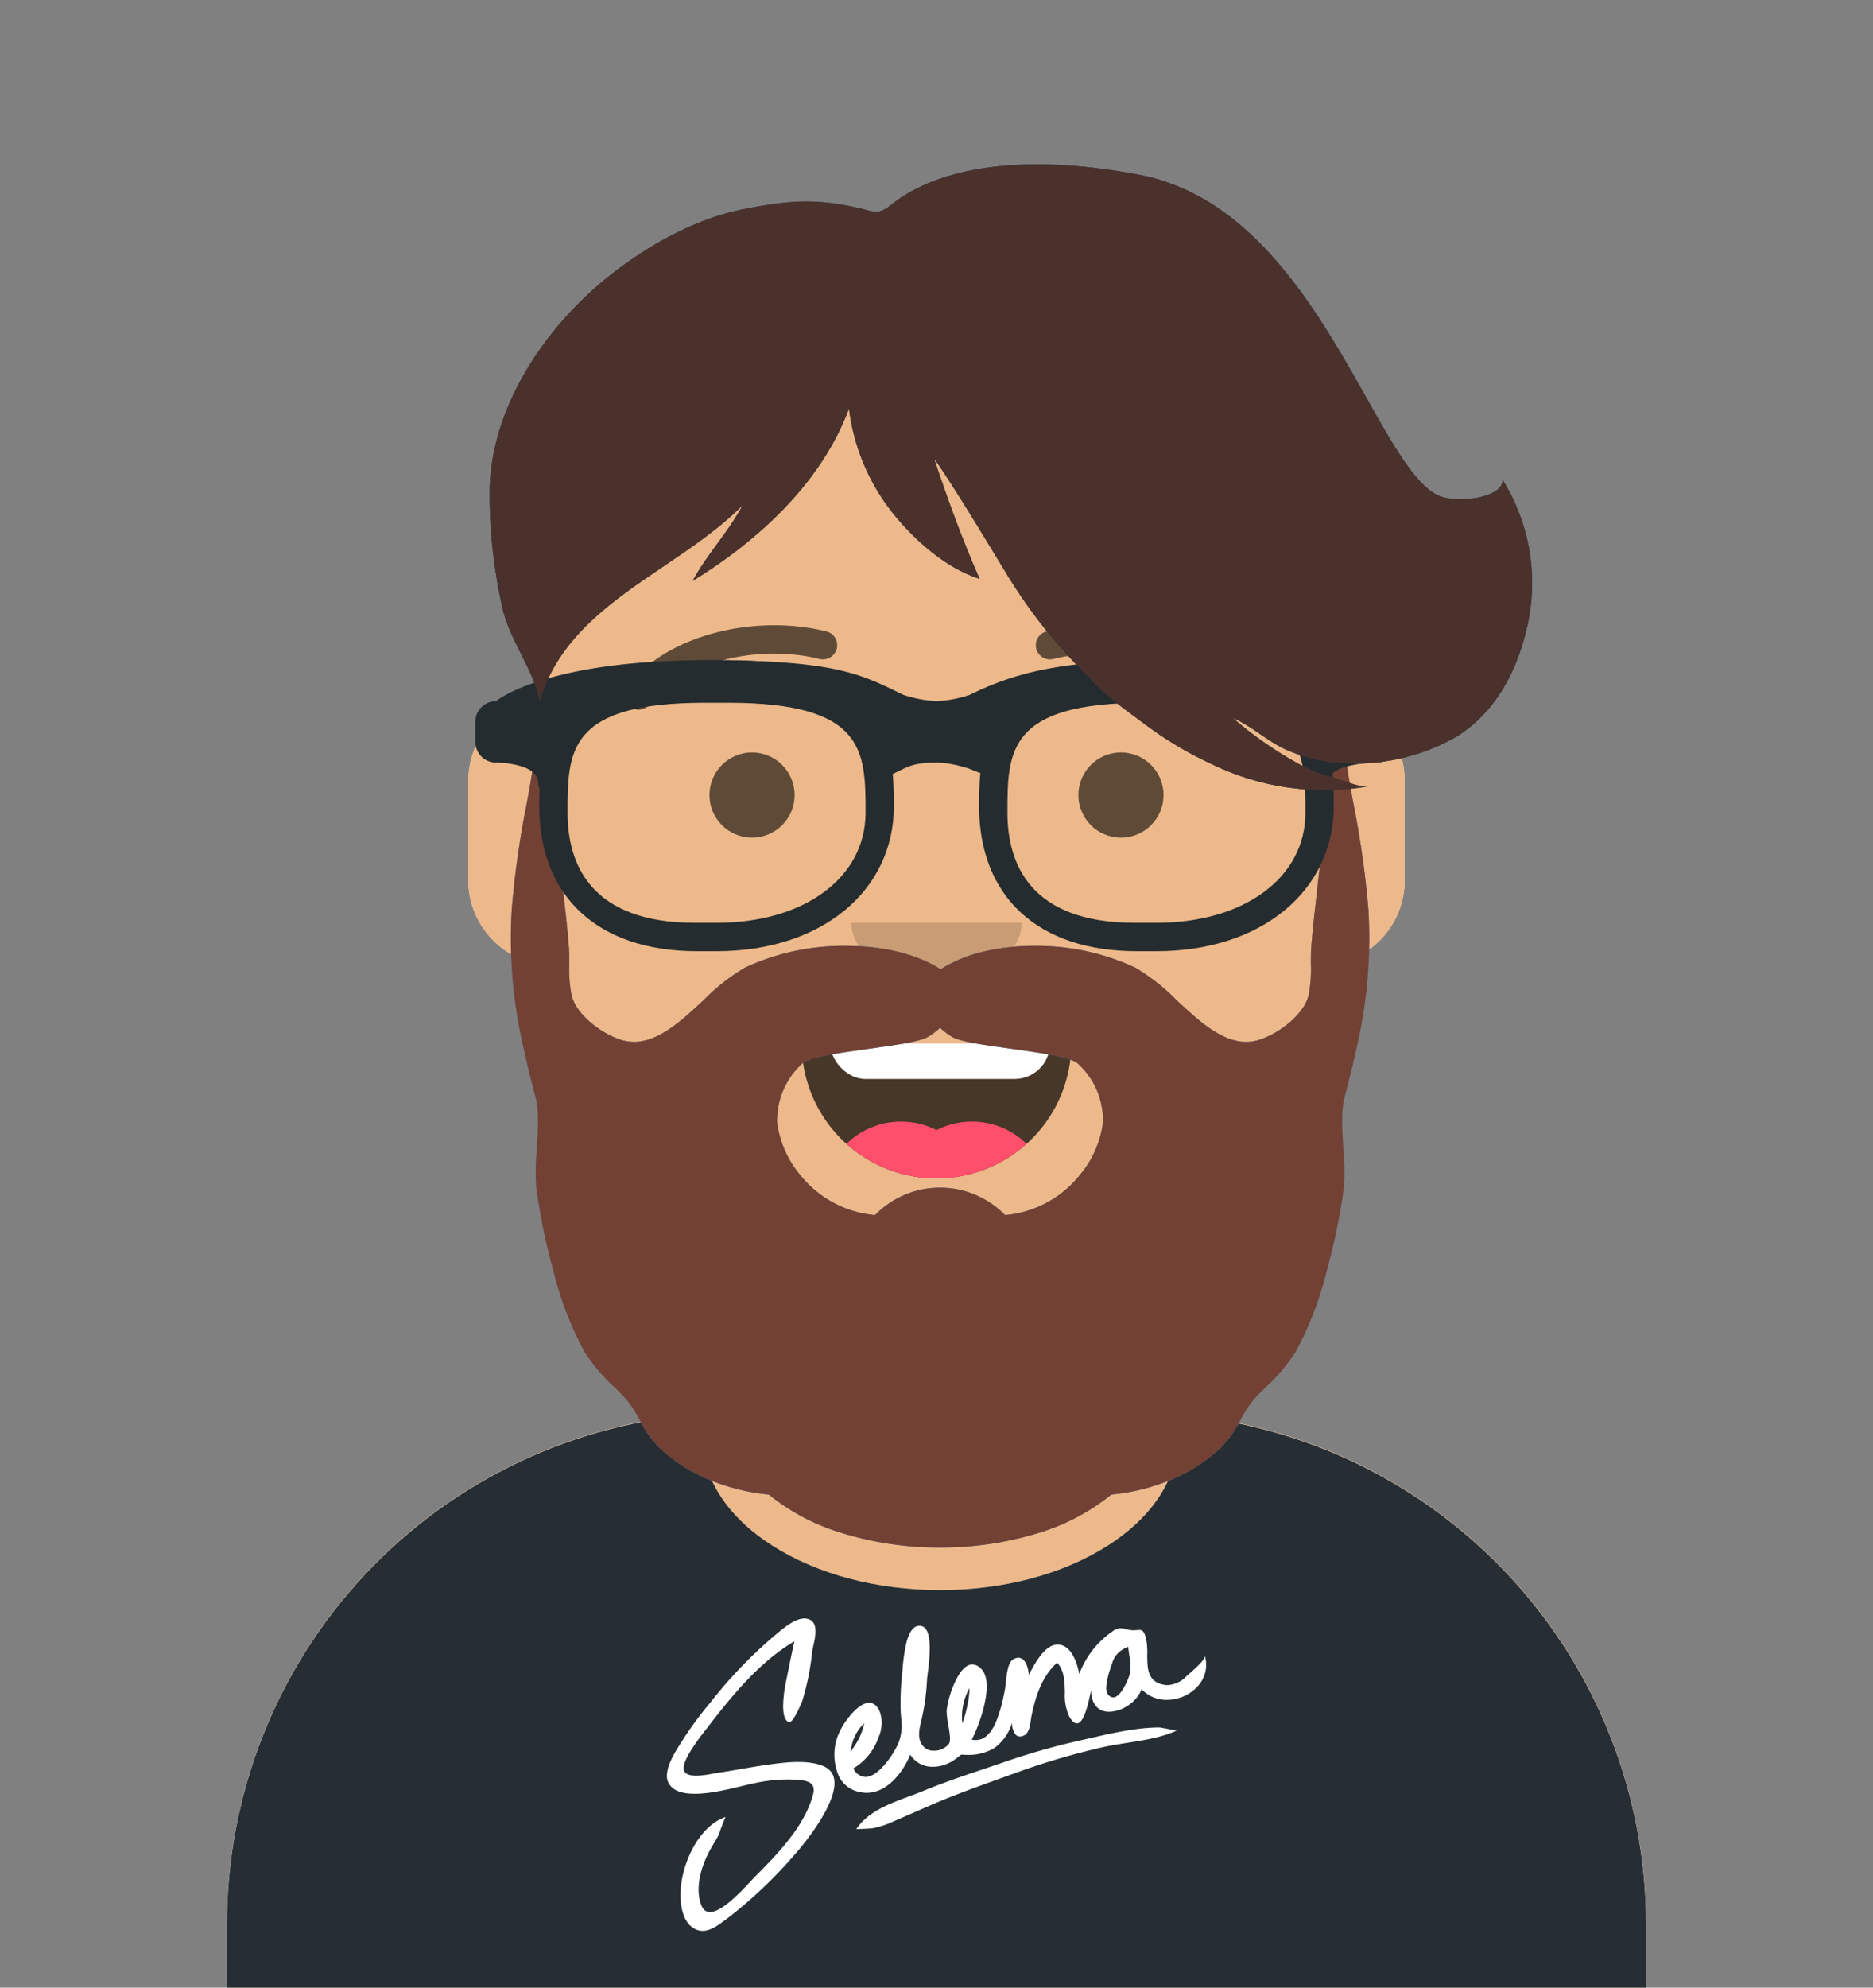 <svg xmlns="http://www.w3.org/2000/svg" width="264" height="280"><rect width="100%" height="100%" fill="#808080" stroke="none"/><defs><clipPath id="a"><path fill="#d0c6ac" d="M0 244v-9a72 72 0 0 1 72-72h4v-18.389a56.038 56.038 0 0 1-31.694-44.73A12 12 0 0 1 34 88V74a12 12 0 0 1 10-11.834V56a56 56 0 0 1 112 0v6.166A12 12 0 0 1 166 74v14a12 12 0 0 1-10.305 11.881A56.038 56.038 0 0 1 124 144.611V163h4a72 72 0 0 1 72 72v9z"/></clipPath><clipPath id="b"><path fill="#e6e6e6" d="M232 109.999H32v-8.948a71.951 71.951 0 0 1 67.393-71.852 14.156 14.156 0 0 0-.393 3.3c0 5.743 3.485 11.142 9.812 15.2s14.74 6.3 23.689 6.3 17.361-2.236 23.688-6.3S166 38.243 166 32.499a14.154 14.154 0 0 0-.376-3.232A72.007 72.007 0 0 1 232 101.051v8.948z"/></clipPath><clipPath id="c"><path fill="rgba(0,0,0,0.7)" d="M35.118 15.128A19 19 0 0 0 54 32a19 19 0 0 0 18.892-16.96A2.1 2.1 0 0 0 71.043 13H37.087a2.132 2.132 0 0 0-1.969 2.128z"/></clipPath><clipPath id="d"><path fill="none" d="M0 0h264v280H0z"/></clipPath><clipPath id="e"><path fill="#5e7aa9" d="M84.5 146a46.529 46.529 0 0 1-13.823-2.038 29.976 29.976 0 0 1-10.311-5.418 28.82 28.82 0 0 1-8.556-2.152 22.621 22.621 0 0 1-7.083-4.655 16.177 16.177 0 0 1-2.564-3.7 15.34 15.34 0 0 0-2.345-3.421c-.35-.35-.7-.69-1.031-1.018a26.456 26.456 0 0 1-4.4-5.151 47.645 47.645 0 0 1-4.355-11.306 87.2 87.2 0 0 1-2.46-11.949 33.414 33.414 0 0 1 .084-5.268c.167-2.666.344-5.424-.137-7.224a168.42 168.42 0 0 1-2.049-8.541 67.367 67.367 0 0 1-1.332-18.174A132.546 132.546 0 0 1 26.275 41c.162-.889.329-1.808.49-2.715.05-.284.143-.873.26-1.619C27.569 33.2 28.7 26 29.265 26c.2 8.026.841 16.4 2.066 27.139l.105.922c.271 2.362.55 4.8.739 7.213.062.8.062 1.636.061 2.525a18.909 18.909 0 0 0 .337 4.446c.652 2.605 3.931 5.18 6.725 6.165a6.2 6.2 0 0 0 2.066.359c3.481 0 6.683-2.973 9.78-5.848a28.043 28.043 0 0 1 5.9-4.631 32.913 32.913 0 0 1 14.209-3.044c3.681 0 8.981.569 13.333 3.282a20.012 20.012 0 0 1 6.144-2.5 30.582 30.582 0 0 1 7.049-.781 32.852 32.852 0 0 1 14.186 3.044 28.041 28.041 0 0 1 5.9 4.631c3.1 2.875 6.3 5.848 9.781 5.848a6.2 6.2 0 0 0 2.066-.359c2.793-.984 6.071-3.56 6.725-6.165a18.911 18.911 0 0 0 .336-4.449c0-.887 0-1.726.061-2.522.189-2.407.468-4.847.739-7.206v-.017q.052-.456.1-.912c1.223-10.733 1.86-19.1 2.065-27.139.565 0 1.7 7.2 2.239 10.665.117.748.21 1.337.26 1.621.162.913.329 1.83.491 2.718a132.694 132.694 0 0 1 2.138 14.981 67.439 67.439 0 0 1-1.332 18.178c-.546 2.607-1.216 5.4-2.049 8.541-.478 1.8-.3 4.555-.138 7.221a33.412 33.412 0 0 1 .084 5.267 87.121 87.121 0 0 1-2.459 11.949 47.663 47.663 0 0 1-4.351 11.309 26.475 26.475 0 0 1-4.4 5.147c-.335.329-.682.669-1.034 1.022a15.338 15.338 0 0 0-2.347 3.423 16.18 16.18 0 0 1-2.563 3.695 22.628 22.628 0 0 1-7.084 4.655 28.822 28.822 0 0 1-8.556 2.152 29.977 29.977 0 0 1-10.311 5.418A46.529 46.529 0 0 1 84.5 146zm0-73.219a8.967 8.967 0 0 1-1.743 1.309c-1.109.655-4.557 1.135-8.208 1.643-4.04.562-8.217 1.143-9.369 2a10.822 10.822 0 0 0-3.647 8.413 14.477 14.477 0 0 0 3.343 7.483 15.215 15.215 0 0 0 10.451 5.547 12.8 12.8 0 0 1 18.345 0 15.216 15.216 0 0 0 10.451-5.547 14.477 14.477 0 0 0 3.343-7.483 10.828 10.828 0 0 0-3.647-8.413c-1.153-.862-5.33-1.443-9.37-2-3.651-.508-7.1-.987-8.208-1.643a8.962 8.962 0 0 1-1.741-1.309z" data-name="Glorious Beard"/></clipPath><clipPath id="f"><path fill="#28354b" d="M88.183 37.856c5.141-3.832 11.219-7.117 17.559-8.378 6.447-1.282 10.358-1.594 16.7-.073 1.633.391 2.184.78 3.621-.148 1.211-.782 9.662-9.49 35.42-4.657 26.035 4.885 33.769 44.075 43.426 45.566 3.48.537 7.782-.385 7.916-2.527a27.526 27.526 0 0 1 3.333 21.074c-1.447 6.086-4.5 11.8-9.989 15.137a28.706 28.706 0 0 1-16.721 3.587 22.4 22.4 0 0 1-7.032-1.766c-2.759-1.209-4.957-3.391-7.664-4.543a53.849 53.849 0 0 0 9.178 6.419 22.6 22.6 0 0 0 5.113 2.024c1.235.336 3.761 1.481 4.956 1.182a36.313 36.313 0 0 1-22.32-3.163 51.673 51.673 0 0 1-9.191-5.477c-2.833-2.13-6.094-4.306-8.311-7.109.93 1.2-.7-.587-.912-.806q-.912-.93-1.787-1.9c-1-1.1-2-2.228-2.931-3.391a73.954 73.954 0 0 1-5.507-7.8c-1.677-2.756-8.359-13.873-10.375-16.49 1.905 5.708 3.98 11.418 6.408 16.925-4.714-1.47-9.284-5.544-12.3-9.341a29.462 29.462 0 0 1-6.108-14.666c-3.825 10.416-12.785 18.63-22.032 24.295 2-3.73 5.056-6.885 7.052-10.678-9.191 9.329-24.568 13.893-28.6 27.574-1.032-4.757-4.353-8.581-5.347-13.433a72.619 72.619 0 0 1-1.721-16.616c.405-12.239 8.639-23.719 18.166-30.821z" data-name="Shaggy Hair"/></clipPath></defs><g data-name="Body"><path fill="#d0c6ac" d="M32 280v-9a72 72 0 0 1 72-72h4v-18.389a56.038 56.038 0 0 1-31.694-44.73A12 12 0 0 1 66 124v-14a12 12 0 0 1 10-11.834V92a56 56 0 0 1 112 0v6.166A12 12 0 0 1 198 110v14a12 12 0 0 1-10.305 11.881A56.038 56.038 0 0 1 156 180.611V199h4a72 72 0 0 1 72 72v9z" data-name="Body"/><g clip-path="url(#a)" data-name="Body" transform="translate(32 36)"><path fill="#edb98a" d="M-32 0h264v244H-32z" data-name="🎨 Skin"/><path fill="rgba(0,0,0,0.1)" d="M100 158a55.825 55.825 0 0 1-39.6-16.4A55.825 55.825 0 0 1 44 102v-7.523a56 56 0 0 0 112-.451V102a56.063 56.063 0 0 1-34.2 51.6A55.65 55.65 0 0 1 100 158z" data-name="Neck Shadow"/></g></g><g data-name="👔 Clothes"><g data-name="Group 4"><path fill="#e6e6e6" d="M232 279.999H32v-8.948a71.951 71.951 0 0 1 67.393-71.852 14.156 14.156 0 0 0-.393 3.3c0 5.743 3.485 11.142 9.812 15.2s14.74 6.3 23.689 6.3 17.361-2.236 23.688-6.3 9.811-9.456 9.811-15.2a14.154 14.154 0 0 0-.376-3.232A72.007 72.007 0 0 1 232 271.051v8.948z" data-name="Clothes"/><g clip-path="url(#b)" data-name="Mask Group 4" transform="translate(0 170)"><g data-name="↳ Color Fabric"><path fill="#262e33" d="M0 0h264v110H0z" data-name="🖍Color"/></g><g data-name="↳ Graphic"><path fill="none" d="M77 58h110v44H77z" data-name="Clothing/Graphic/Selena background"/><g fill="#fff"><path d="M122.153 82.558a4.652 4.652 0 0 1-1.265-.18 4.112 4.112 0 0 1-2.586-2.029 7.56 7.56 0 0 1-.28-5.642 10.234 10.234 0 0 1 1.726-2.933c.579-.71 1.709-1.9 2.763-1.9.608 0 1.1.4 1.47 1.176a4.845 4.845 0 0 1-.15 3.68 8.192 8.192 0 0 1-3.557 4.393 2.025 2.025 0 0 0 1.7 1.2c1.914 0 4.086-3.386 4.67-4.8a6.9 6.9 0 0 0 .37-3.5c-.027-.362-.055-.736-.07-1.144a37.507 37.507 0 0 1 .235-5.287c.015-.144.031-.327.049-.539a22.713 22.713 0 0 1 .551-3.714c.41-1.538 1.02-2.316 1.813-2.316h.045a1.069 1.069 0 0 1 .8.391c.963 1.129.554 4.462.334 6.253-.053.429-.094.767-.108.988a31.76 31.76 0 0 1-.734 5.437c-.023.1-.048.2-.073.3-.312 1.29-.7 2.9.6 3.895a1.889 1.889 0 0 0 1.16.336 2.653 2.653 0 0 0 2.143-.978c.282-.443.086-1.587-.1-2.694a10.116 10.116 0 0 1-.226-2 13.627 13.627 0 0 1 1.069-3.769c.543-1.238 1.426-2.713 2.546-2.713a1.821 1.821 0 0 1 1.274.654c1.939 1.975-.345 8.062-1.35 9.937a2.655 2.655 0 0 0 .566.064c1.124 0 2.063-.813 2.79-2.416a20.463 20.463 0 0 0 1.187-4.07 10.67 10.67 0 0 0 .244-1.559c.129-1.221.3-2.893 1.073-3.33a1.467 1.467 0 0 1 .716-.217c.994 0 1.418 1.457 1.46 2.436v-.012c.664-1.28 2.037-3.933 3.663-4.233a2.332 2.332 0 0 1 .425-.04c2.019 0 2.79 2.891 3.028 4.135a12.652 12.652 0 0 1 4.659-5.985 1.972 1.972 0 0 1 1.165-.46 2.848 2.848 0 0 1 .7.118 5.1 5.1 0 0 0 .813.154c.1.009.194.013.3.013.167 0 .317-.012.455-.024h.04c.118-.01.228-.02.328-.02.444 0 .7.189.961 1.261a9.8 9.8 0 0 1 .159 2.182c0 1.934.006 3.934 2.482 4.3a2.985 2.985 0 0 0 .436.029 3.97 3.97 0 0 0 2.643-1.286c.072-.066.177-.157.3-.263.741-.648 2.276-1.993 2.276-2.54a4.449 4.449 0 0 1-.79 3.976 5.877 5.877 0 0 1-4.579 2.192 4.807 4.807 0 0 1-3.555-1.491 5.012 5.012 0 0 1-1.89 2.262 4.962 4.962 0 0 1-2.673.906c-1.6 0-2.533-1.1-2.555-3.01-.034.131-.076.322-.129.563-.292 1.326-.9 4.086-1.889 4.086-.343 0-.707-.335-1.082-.995a7.18 7.18 0 0 1-.6-3.383c-.036-1.508-.077-3.068-1.093-4.18-2.218 1.955-3.088 4.994-3.6 7.422-.037.175-.066.382-.1.6-.123.87-.275 1.952-1.052 2.269a1.315 1.315 0 0 1-.491.108.825.825 0 0 1-.607-.257 2.535 2.535 0 0 1-.5-1.7 6.859 6.859 0 0 1-2.393 3.509 7.006 7.006 0 0 1-3.939 1.036h-.172a3.99 3.99 0 0 1-.377-.016l-.072-.007c-.05 0-.089-.009-.123-.009-.113 0-.167.043-.394.225-.1.082-.243.195-.442.345a5.772 5.772 0 0 1-1.892.948 4.967 4.967 0 0 1-1.347.191 3.64 3.64 0 0 1-3.2-1.7c-1.098 2.602-3.296 5.371-6.152 5.371zm-.339-9.8a6.212 6.212 0 0 0-1.905 4.045c.133-.219.266-.431.394-.636a8.931 8.931 0 0 0 1.511-3.408zm14.838-4.948a8.018 8.018 0 0 0-1 4.951 19.941 19.941 0 0 0 .9-3.6c.057-.45.09-.905.1-1.351zm22.37-5.832-.177.1a3.321 3.321 0 0 0-2.085 2.236c-.128.337-1.231 3.316-.685 4.209a1.024 1.024 0 0 0 .823.6c1.129 0 2.282-2.819 2.406-3.555a10.137 10.137 0 0 0-.145-2.488 28.97 28.97 0 0 1-.137-1.1z" data-name="Bom Bom"/><path d="M163.434 73.349c-3.631 0-7.605 1.026-11.131 1.817a97.993 97.993 0 0 0-10.5 2.971c-3.869 1.338-7.81 2.553-11.588 4.121-3.276 1.36-7.512 2.353-9.512 5.416 0 .009 2.1-.088 2.273-.117a12.467 12.467 0 0 0 2.917-.956c1.747-.746 3.482-1.519 5.223-2.276 3.9-1.7 7.98-3.1 11.989-4.554a101.285 101.285 0 0 1 12.254-3.622c3.391-.766 7.182-.913 10.3-2.273-.118.044-.041.014.229-.091-.074.035-2.217-.436-2.454-.436"/><path d="M116.117 78.825c-2.269-1-5.478-.558-7.835-.239-2.144.29-5.5.935-6.834 1.107-1.106.141-4.405 1.041-5.009-.2-.649-1.331 2.719-5.4 3.456-6.363 3.315-4.321 7.3-9.12 12.08-11.923-.44 1.951-.825 3.918-1.227 5.876-.165.807-.949 5.164.486 5.507.59.141 1.772-2.783 1.87-3.044a37.357 37.357 0 0 0 1.391-7c.217-1.308 1.205-4.046-.695-4.499-1.629-.389-3.836 1.727-4.923 2.618a63.765 63.765 0 0 0-8.787 9.221 49.844 49.844 0 0 0-3.714 5c-.9 1.45-3.089 4.49-2.145 6.282 1.7 3.221 9.84.4 12.431-.032a20.927 20.927 0 0 1 6.228-.377c2.162.3 2.057 1.271 1.338 3.2-1.478 3.96-4.776 7.361-7.724 10.32-1.3 1.3-6.381 7.419-7.66 4.092-.87-2.261-.1-5.035.9-7.114.469-.974 1.089-1.862 1.578-2.825a26.375 26.375 0 0 1 .947-2.473C98.4 87.3 96.153 92.538 95.938 96.24c-.1 1.741.136 4.324 1.8 5.369s3.226-.227 4.549-1.185a63.831 63.831 0 0 0 9.865-9.335c1.626-1.824 8.453-10.286 3.965-12.263" data-name="Bidi"/></g></g></g></g></g><g data-name="👄 Mouth"><path fill="none" d="M78 134h108v44H78z" data-name="Mouth/Smile background"/><g data-name="Group 18"><path fill="rgba(0,0,0,0.7)" d="M113.118 149.128A19 19 0 0 0 132 166a19 19 0 0 0 18.892-16.96 2.1 2.1 0 0 0-1.849-2.04h-33.956a2.132 2.132 0 0 0-1.969 2.128z" data-name="Mouth"/><g clip-path="url(#c)" data-name="Mask Group 18" transform="translate(78 134)"><rect width="31" height="16" fill="#fff" rx="5" transform="translate(39 2)"/><g fill="#ff4f6d" transform="translate(38 24)"><circle cx="11" cy="11" r="11" data-name="Tongue"/><circle cx="11" cy="11" r="11" data-name="Tongue" transform="translate(10)"/></g></g></g></g><g data-name="👃🏽 Nose"><path fill="none" d="M104 122h56v24h-56z" data-name="Nose/Default background"/><path fill="rgba(0,0,0,0.16)" d="M120 130c0 4.418 5.373 8 12 8s12-3.582 12-8"/></g><g data-name="👁 Eyes" transform="translate(76 90)"><path fill="none" d="M0 0h112v44H0z" data-name="Eyes/Default 😀 background"/><circle cx="6" cy="6" r="6" fill="rgba(0,0,0,0.6)" transform="translate(24 16)"/><circle cx="6" cy="6" r="6" fill="rgba(0,0,0,0.6)" data-name="Eye" transform="translate(76 16)"/></g><g data-name="✏️ Eyebrow"><g fill="rgba(0,0,0,0.6)" data-name="I Browse"><path d="M91.63 99.158c3.915-5.509 14.648-8.6 23.893-6.327a2 2 0 1 0 .954-3.885c-10.736-2.636-23.165.941-28.107 7.895a2 2 0 0 0 3.26 2.317z"/><path d="M172.37 99.158c-3.915-5.509-14.648-8.6-23.893-6.327a2 2 0 0 1-2.419-1.465 2 2 0 0 1 1.465-2.42c10.736-2.636 23.165.941 28.107 7.895a2 2 0 0 1-.472 2.789 2 2 0 0 1-2.788-.472z" data-name="Eyebrow"/></g></g><path fill="none" d="M0 0h264v280H0z" data-name="Mask"/><g clip-path="url(#d)" data-name="Top"><g data-name="Facial Hair"><g data-name="Group 11"><path fill="#5e7aa9" d="M132.5 218a46.529 46.529 0 0 1-13.823-2.038 29.976 29.976 0 0 1-10.311-5.418 28.82 28.82 0 0 1-8.556-2.152 22.621 22.621 0 0 1-7.083-4.655 16.177 16.177 0 0 1-2.564-3.7 15.34 15.34 0 0 0-2.345-3.421c-.35-.35-.7-.69-1.031-1.018a26.456 26.456 0 0 1-4.4-5.151 47.645 47.645 0 0 1-4.355-11.306 87.2 87.2 0 0 1-2.46-11.949 33.414 33.414 0 0 1 .084-5.268c.167-2.666.344-5.424-.137-7.224a168.42 168.42 0 0 1-2.049-8.541 67.367 67.367 0 0 1-1.332-18.174A132.546 132.546 0 0 1 74.275 113c.162-.889.329-1.808.49-2.715.05-.284.143-.873.26-1.619C75.569 105.2 76.7 98 77.265 98c.2 8.026.841 16.4 2.066 27.139l.105.922c.271 2.362.55 4.8.739 7.213.062.8.062 1.636.061 2.525a18.909 18.909 0 0 0 .337 4.446c.652 2.605 3.931 5.18 6.725 6.165a6.2 6.2 0 0 0 2.066.359c3.481 0 6.683-2.973 9.78-5.848a28.043 28.043 0 0 1 5.9-4.631 32.913 32.913 0 0 1 14.209-3.044c3.681 0 8.981.569 13.333 3.282a20.012 20.012 0 0 1 6.144-2.5 30.582 30.582 0 0 1 7.049-.781 32.852 32.852 0 0 1 14.186 3.044 28.041 28.041 0 0 1 5.9 4.631c3.1 2.875 6.3 5.848 9.781 5.848a6.2 6.2 0 0 0 2.066-.359c2.793-.984 6.071-3.56 6.725-6.165a18.911 18.911 0 0 0 .336-4.449c0-.887 0-1.726.061-2.522.189-2.407.468-4.847.739-7.206v-.017q.052-.456.1-.912c1.223-10.733 1.86-19.1 2.065-27.139.565 0 1.7 7.2 2.239 10.665.117.748.21 1.337.26 1.621.162.913.329 1.83.491 2.718a132.694 132.694 0 0 1 2.138 14.981 67.439 67.439 0 0 1-1.332 18.178c-.546 2.607-1.216 5.4-2.049 8.541-.478 1.8-.3 4.555-.138 7.221a33.412 33.412 0 0 1 .084 5.267 87.121 87.121 0 0 1-2.459 11.949 47.663 47.663 0 0 1-4.351 11.309 26.475 26.475 0 0 1-4.4 5.147c-.335.329-.682.669-1.034 1.022a15.338 15.338 0 0 0-2.347 3.423 16.18 16.18 0 0 1-2.563 3.695 22.628 22.628 0 0 1-7.084 4.655 28.822 28.822 0 0 1-8.556 2.152 29.977 29.977 0 0 1-10.311 5.418A46.529 46.529 0 0 1 132.5 218zm0-73.219a8.967 8.967 0 0 1-1.743 1.309c-1.109.655-4.557 1.135-8.208 1.643-4.04.562-8.217 1.143-9.369 2a10.822 10.822 0 0 0-3.647 8.413 14.477 14.477 0 0 0 3.343 7.483 15.215 15.215 0 0 0 10.451 5.547 12.8 12.8 0 0 1 18.345 0 15.216 15.216 0 0 0 10.451-5.547 14.477 14.477 0 0 0 3.343-7.483 10.828 10.828 0 0 0-3.647-8.413c-1.153-.862-5.33-1.443-9.37-2-3.651-.508-7.1-.987-8.208-1.643a8.962 8.962 0 0 1-1.741-1.309z" data-name="Glorious Beard"/><g clip-path="url(#e)" data-name="Mask Group 11" transform="translate(48 72)"><g data-name="↳ ✂️ Facial Hair Color"><path fill="#724133" d="M0 0h168v152H0z" data-name="Color"/></g></g></g></g><g fill="#252c2f" data-name="↳ 👓 Accessory"><path d="M101 134h-2.758C84.315 134 76 126.337 76 113.5 76 103.127 77.817 93 99.53 93h2.94c21.713 0 23.53 10.127 23.53 20.5 0 12.07-10.28 20.5-25 20.5zm-1.614-35C80 99 80 105.841 80 114.5c0 7.072 3.117 15.5 17.971 15.5H101c12.364 0 21-6.373 21-15.5 0-8.659 0-15.5-19.385-15.5zM163 134h-2.758C146.315 134 138 126.337 138 113.5c0-10.373 1.817-20.5 23.53-20.5h2.94c21.713 0 23.53 10.127 23.53 20.5 0 12.07-10.28 20.5-25 20.5zm-1.614-35C142 99 142 105.841 142 114.5c0 7.072 3.117 15.5 17.971 15.5H163c12.364 0 21-6.373 21-15.5 0-8.659 0-15.5-19.385-15.5z"/><path d="M69.955 98.772C70.646 98.1 78.21 93 99.5 93c17.851 0 21.63 1.853 27.35 4.652l.419.207a17.013 17.013 0 0 0 4.81.907 17 17 0 0 0 4.563-.866c6.528-3.178 12.919-4.9 27.858-4.9 21.29 0 28.854 5.1 29.545 5.772a2.918 2.918 0 0 1 2.955 2.885v2.886a2.918 2.918 0 0 1-2.955 2.886s-6.9 0-6.9 2.886-1.962-4.176-1.962-5.772v-2.811a52.781 52.781 0 0 0-20.683-3.946c-11.842 0-17.739 2.1-22.8 4.185l.057.136v1.986l-2.217 5.35-2.74-1.082a13.034 13.034 0 0 0-1.5-.451 13.87 13.87 0 0 0-5.992-.276 7.915 7.915 0 0 0-1.891.632l-2.647 1.292-2.643-5.158.117-2.3.081-.195c-4.363-2.031-8.386-4.119-22.825-4.119a52.791 52.791 0 0 0-20.682 3.945v2.812c0 1.6-2.955 8.657-2.955 5.772s-5.909-2.886-5.909-2.886A2.92 2.92 0 0 1 67 104.543v-2.886a2.92 2.92 0 0 1 2.955-2.885z"/></g><g data-name="Group 25"><path fill="#28354b" d="M87.183 37.856c5.141-3.832 11.219-7.117 17.559-8.378 6.447-1.282 10.358-1.594 16.7-.073 1.633.391 2.184.78 3.621-.148 1.211-.782 9.662-9.49 35.42-4.657 26.035 4.885 33.769 44.075 43.426 45.566 3.48.537 7.782-.385 7.916-2.527a27.526 27.526 0 0 1 3.333 21.074c-1.447 6.086-4.5 11.8-9.989 15.137a28.706 28.706 0 0 1-16.721 3.587 22.4 22.4 0 0 1-7.032-1.766c-2.759-1.209-4.957-3.391-7.664-4.543a53.849 53.849 0 0 0 9.178 6.419 22.6 22.6 0 0 0 5.113 2.024c1.235.336 3.761 1.481 4.956 1.182a36.313 36.313 0 0 1-22.32-3.163 51.673 51.673 0 0 1-9.191-5.477c-2.833-2.13-6.094-4.306-8.311-7.109.93 1.2-.7-.587-.912-.806q-.912-.93-1.787-1.9c-1-1.1-2-2.228-2.931-3.391a73.954 73.954 0 0 1-5.507-7.8c-1.677-2.756-8.359-13.873-10.375-16.49 1.905 5.708 3.98 11.418 6.408 16.925-4.714-1.47-9.284-5.544-12.3-9.341a29.462 29.462 0 0 1-6.108-14.666c-3.825 10.416-12.785 18.63-22.032 24.295 2-3.73 5.056-6.885 7.052-10.678-9.191 9.329-24.568 13.893-28.6 27.574-1.032-4.757-4.353-8.581-5.347-13.433a72.619 72.619 0 0 1-1.721-16.616c.405-12.239 8.639-23.719 18.166-30.821z" data-name="Shaggy Hair"/><g clip-path="url(#f)" data-name="Mask Group 26" transform="translate(-1)"><g data-name="↳ 💈Hair Color"><path fill="#4a312c" d="M1 0h264v280H1z" data-name="Color"/></g></g></g></g></svg>